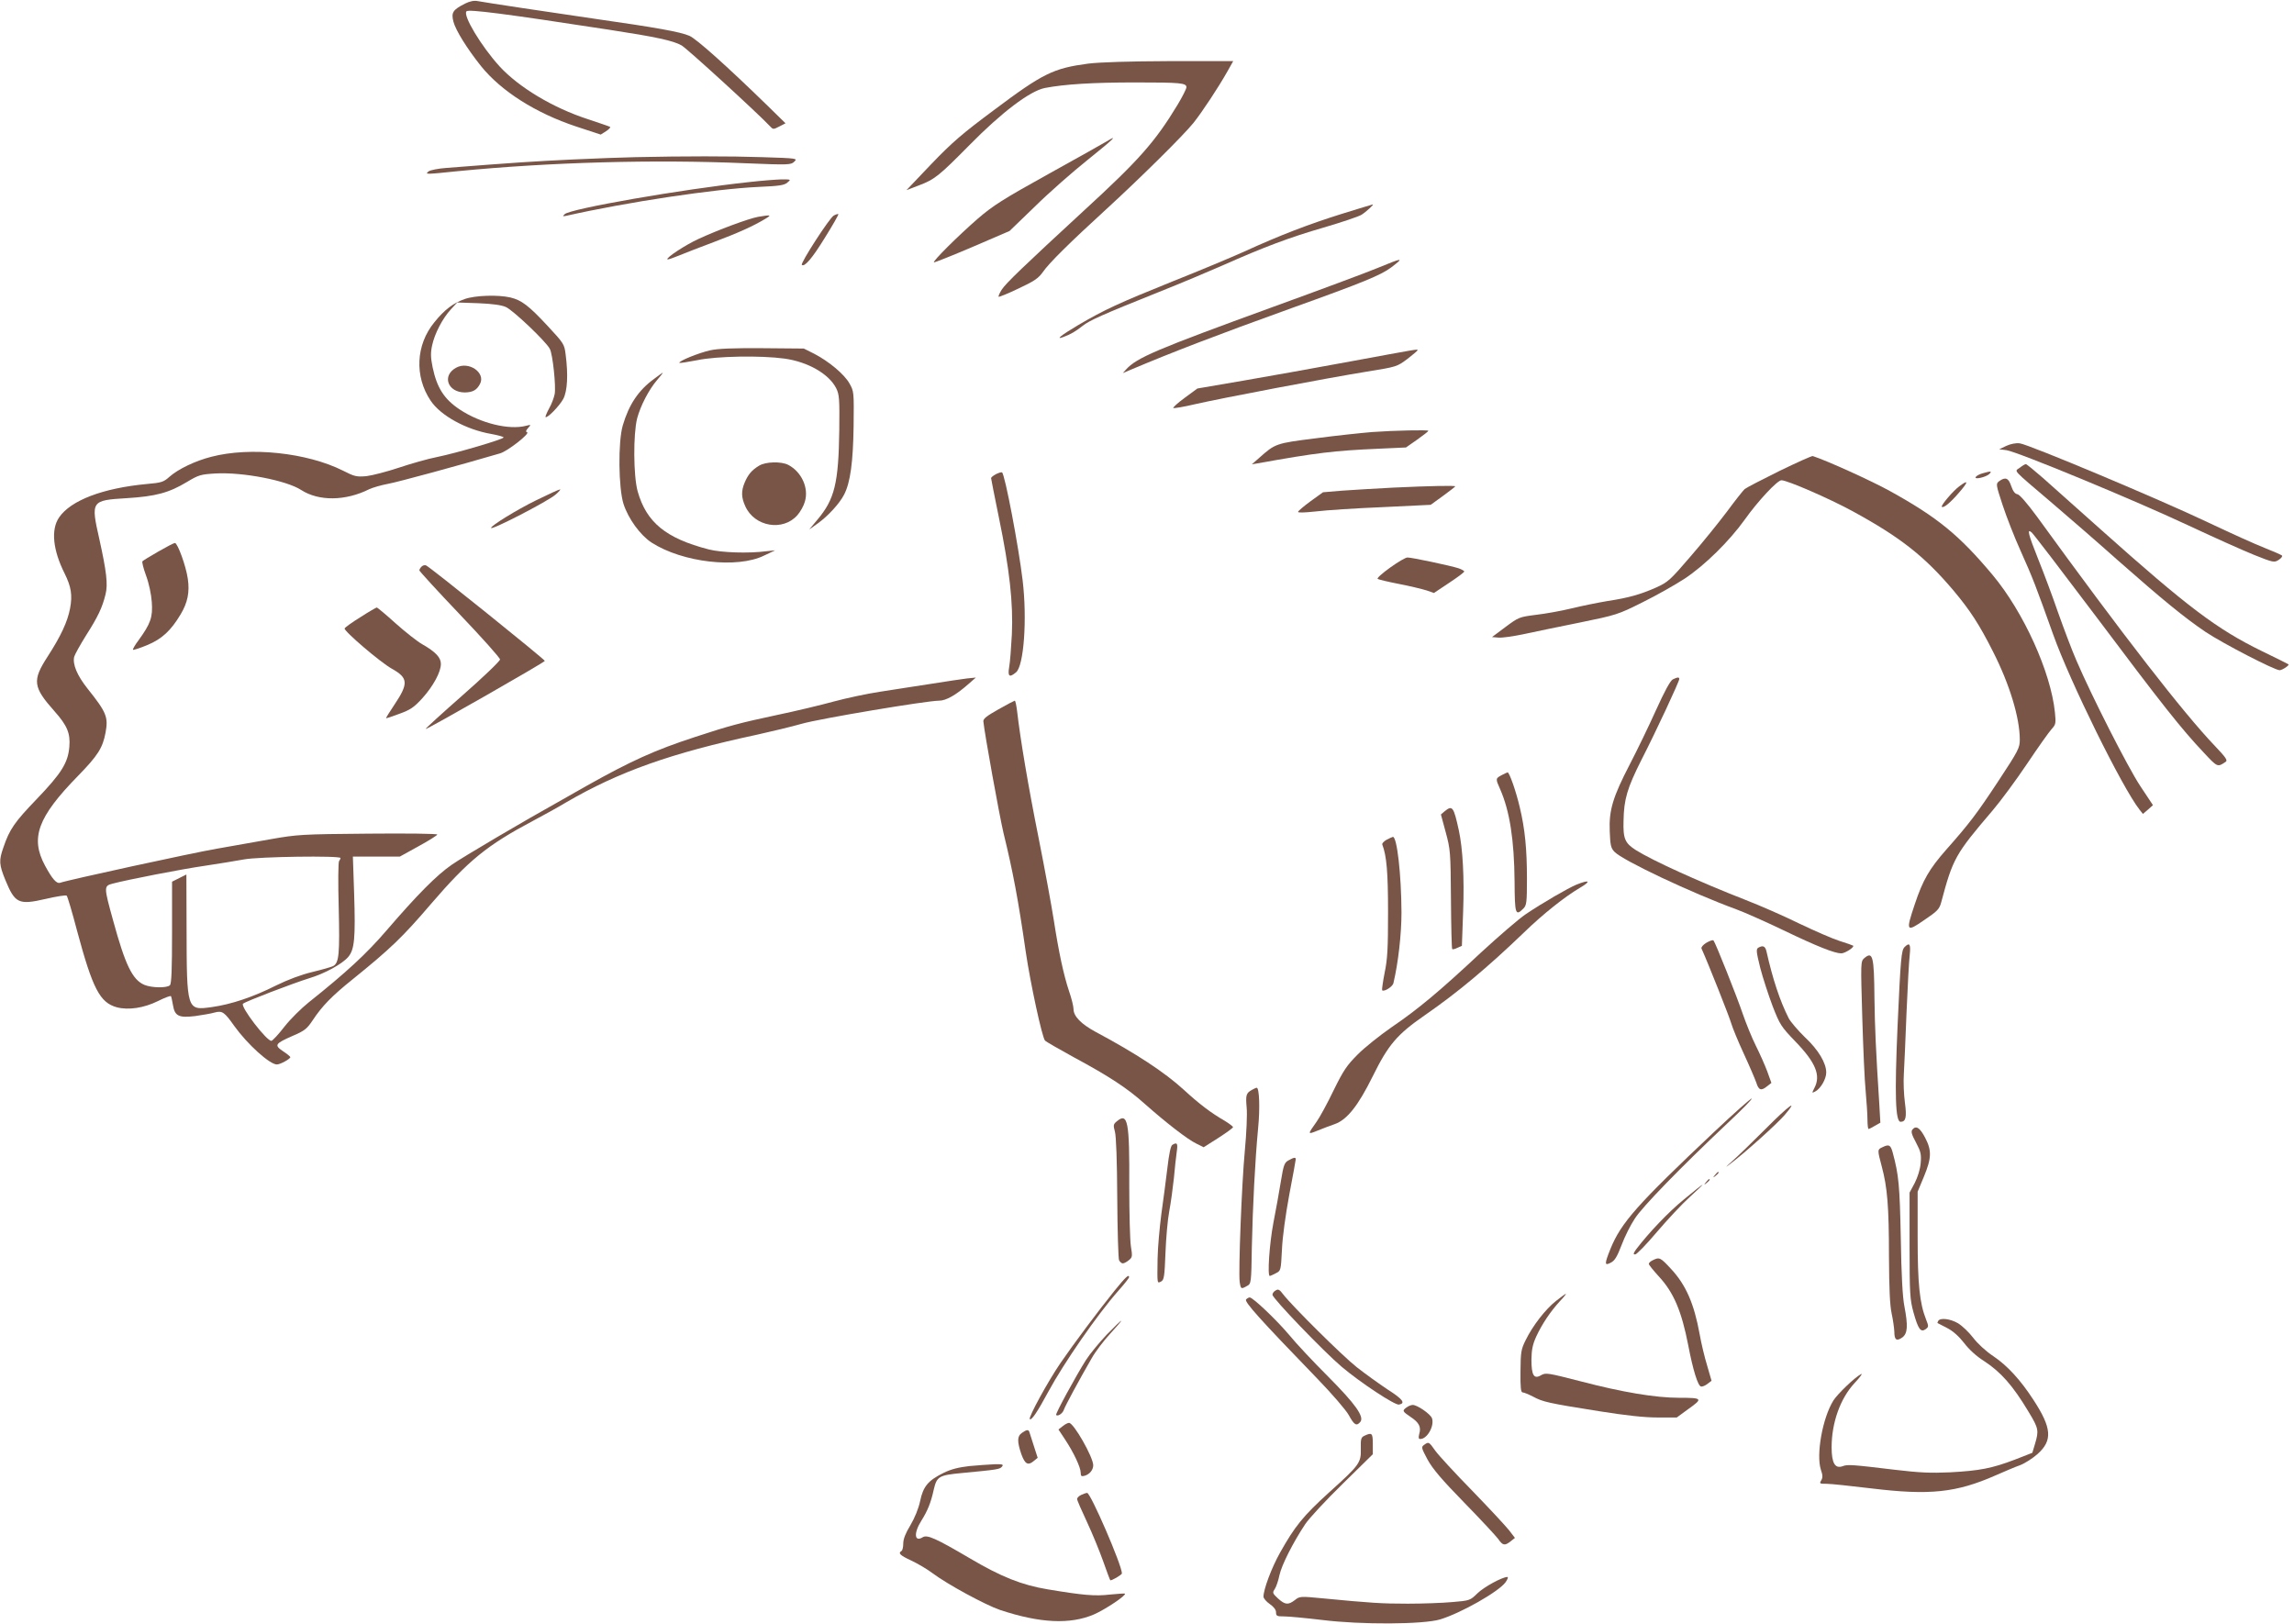 <?xml version="1.0" standalone="no"?>
<!DOCTYPE svg PUBLIC "-//W3C//DTD SVG 20010904//EN"
 "http://www.w3.org/TR/2001/REC-SVG-20010904/DTD/svg10.dtd">
<svg version="1.0" xmlns="http://www.w3.org/2000/svg"
 width="1280pt" height="906pt" viewBox="0 0 1280 906"
 preserveAspectRatio="xMidYMid meet">
<g transform="translate(0,906) scale(0.1,-0.1)"
fill="#795548" stroke="none">
<path d="M2595 9040 c-69 -35 -78 -50 -65 -101 13 -49 76 -150 154 -248 113
-140 305 -262 531 -337 l137 -45 30 19 c17 11 26 22 22 24 -5 3 -61 22 -124
43 -194 63 -384 177 -492 294 -102 112 -207 286 -185 308 13 12 205 -12 796
-103 261 -40 359 -61 405 -88 33 -20 418 -372 489 -447 22 -23 20 -23 59 -3
l31 16 -99 97 c-231 225 -398 374 -437 391 -50 22 -184 46 -527 95 -261 38
-601 89 -655 99 -20 4 -44 -1 -70 -14z"/>
<path d="M6072 8705 c-194 -26 -251 -53 -527 -260 -175 -130 -233 -180 -349
-301 l-138 -145 68 26 c90 34 113 53 284 226 179 182 336 301 420 318 109 21
266 31 504 31 254 0 286 -3 286 -27 0 -8 -22 -52 -49 -97 -126 -208 -215 -309
-526 -594 -334 -308 -435 -405 -456 -439 -12 -19 -19 -36 -17 -39 3 -2 53 18
111 46 88 41 111 57 136 92 33 49 154 168 351 348 190 174 433 414 490 485 51
65 137 195 189 287 l32 57 -353 0 c-233 -1 -388 -6 -456 -14z"/>
<path d="M6175 8271 c-16 -10 -163 -92 -325 -182 -254 -141 -309 -176 -395
-250 -110 -96 -251 -236 -244 -243 2 -2 98 36 213 85 l209 90 142 137 c77 76
210 193 294 260 143 115 176 146 106 103z"/>
<path d="M3545 8183 c-60 -1 -218 -7 -350 -13 -210 -10 -322 -17 -703 -47 -45
-3 -90 -12 -100 -19 -22 -18 -21 -18 164 1 514 50 1092 66 1604 44 243 -10
254 -9 272 9 19 18 16 19 -178 25 -182 6 -436 6 -709 0z"/>
<path d="M4180 8044 c-374 -40 -999 -149 -1029 -179 -12 -12 -12 -13 5 -10
346 78 835 151 1077 162 113 5 143 9 160 24 22 18 21 18 -33 18 -30 -1 -111
-7 -180 -15z"/>
<path d="M7485 7866 c-182 -57 -344 -119 -545 -211 -69 -31 -248 -106 -399
-166 -300 -121 -378 -157 -523 -242 -98 -58 -133 -86 -83 -67 40 15 67 31 105
61 39 31 108 62 425 189 121 48 282 116 357 149 232 103 376 157 563 211 99
29 194 61 211 71 26 16 75 61 63 58 -2 0 -80 -24 -174 -53z"/>
<path d="M4652 7857 c-23 -12 -187 -266 -178 -275 15 -14 59 38 129 152 44 70
77 129 75 131 -2 2 -14 -1 -26 -8z"/>
<path d="M4230 7850 c-54 -10 -224 -73 -334 -124 -72 -33 -181 -105 -172 -113
2 -3 30 7 62 20 33 14 122 48 199 77 135 51 220 89 287 130 35 21 30 22 -42
10z"/>
<path d="M7685 7564 c-60 -25 -321 -122 -580 -216 -651 -237 -763 -284 -822
-350 l-18 -20 40 17 c239 101 481 194 900 345 402 144 501 185 558 228 73 56
68 56 -78 -4z"/>
<path d="M2592 7391 c-62 -22 -112 -59 -168 -129 -104 -126 -112 -303 -21
-438 56 -84 199 -162 340 -186 37 -7 67 -15 67 -19 0 -10 -262 -87 -370 -109
-52 -10 -149 -38 -215 -60 -66 -22 -147 -43 -180 -47 -56 -5 -67 -2 -132 31
-200 100 -516 134 -734 77 -90 -23 -184 -68 -234 -112 -32 -29 -45 -33 -127
-40 -244 -23 -423 -91 -488 -186 -47 -68 -35 -183 31 -314 36 -73 44 -120 30
-194 -14 -74 -51 -154 -126 -270 -86 -133 -81 -169 40 -305 70 -79 88 -122 82
-196 -7 -90 -43 -148 -183 -294 -123 -128 -151 -168 -185 -269 -26 -73 -24
-96 11 -182 54 -131 74 -140 226 -105 60 14 112 22 116 18 5 -5 31 -93 58
-196 87 -323 127 -401 222 -427 65 -17 151 -4 230 35 38 19 70 31 72 27 2 -3
7 -25 11 -49 10 -62 32 -73 124 -62 40 6 90 14 109 20 42 11 54 3 109 -75 74
-103 198 -215 238 -215 19 0 75 31 75 41 0 3 -18 18 -41 33 -50 34 -45 42 55
86 66 28 79 39 111 87 53 80 107 135 220 226 213 172 281 237 440 423 210 244
312 327 570 464 55 29 138 75 183 102 295 172 588 276 1065 378 81 18 194 45
250 61 101 29 698 129 767 129 39 0 95 32 165 94 l40 35 -50 -5 c-27 -3 -117
-17 -200 -30 -82 -13 -210 -32 -284 -44 -73 -11 -190 -36 -260 -55 -69 -19
-211 -53 -316 -75 -207 -44 -266 -60 -455 -122 -227 -74 -361 -135 -610 -275
-63 -36 -133 -76 -155 -88 -182 -101 -534 -308 -595 -351 -85 -59 -191 -166
-364 -367 -112 -130 -222 -232 -434 -401 -40 -32 -101 -92 -134 -134 -33 -43
-66 -78 -73 -80 -24 -6 -176 192 -159 207 12 12 279 114 369 142 87 26 185 80
218 119 35 41 41 105 33 353 l-7 207 131 0 131 0 105 58 c57 31 104 61 104 65
0 5 -174 7 -387 5 -371 -3 -395 -5 -543 -31 -85 -15 -220 -39 -300 -53 -135
-23 -837 -176 -874 -190 -20 -7 -44 20 -85 96 -83 154 -41 270 184 500 111
114 138 156 154 242 16 87 5 113 -101 246 -58 73 -84 136 -74 177 3 12 33 66
66 119 67 105 91 156 109 230 14 56 5 128 -35 309 -48 212 -45 215 152 227
163 10 237 30 338 91 65 39 76 42 160 47 152 8 394 -39 476 -92 99 -64 248
-62 380 4 19 9 67 23 105 30 55 10 401 104 625 170 42 12 170 112 151 118 -9
3 -7 9 6 24 17 19 17 19 -12 12 -94 -25 -254 14 -370 91 -87 58 -127 121 -151
235 -11 54 -12 80 -3 122 14 66 58 151 105 202 l35 38 117 -4 c76 -3 130 -10
154 -21 39 -16 226 -194 246 -234 16 -29 35 -209 27 -252 -4 -20 -17 -56 -31
-80 -13 -24 -22 -46 -20 -48 9 -9 78 62 99 101 23 44 28 134 13 249 -7 57 -11
62 -101 159 -105 113 -145 143 -207 158 -70 16 -197 12 -256 -9z m-692 -3119
c0 -4 -4 -12 -8 -17 -5 -6 -6 -122 -2 -260 6 -258 2 -308 -31 -326 -10 -5 -62
-20 -116 -33 -63 -15 -137 -43 -202 -75 -129 -65 -252 -106 -360 -121 -139
-19 -139 -19 -140 443 l-1 297 -40 -20 -40 -20 0 -283 c0 -207 -3 -286 -12
-295 -16 -16 -101 -15 -142 2 -67 28 -107 111 -175 360 -52 188 -52 192 -3
205 83 22 385 81 517 100 77 12 174 27 215 35 82 16 540 22 540 8z"/>
<path d="M3962 7105 c-63 -14 -179 -61 -171 -70 3 -2 47 5 99 15 109 23 355
27 487 9 131 -18 249 -86 289 -166 17 -34 19 -59 17 -233 -4 -297 -26 -386
-122 -500 l-46 -55 49 35 c57 41 121 111 146 160 35 68 50 181 53 383 2 188 2
193 -23 237 -29 52 -116 124 -197 166 l-58 29 -230 2 c-166 1 -248 -2 -293
-12z"/>
<path d="M7540 7044 c-190 -35 -461 -84 -602 -108 l-257 -44 -72 -53 c-40 -29
-67 -55 -62 -56 6 -2 60 7 119 21 147 34 748 148 959 182 169 27 170 28 228
71 31 24 57 46 57 49 0 7 -6 5 -370 -62z"/>
<path d="M2545 7008 c-81 -44 -47 -138 49 -138 44 1 66 13 84 47 34 63 -63
130 -133 91z"/>
<path d="M3650 6946 c-88 -64 -141 -144 -175 -260 -27 -92 -24 -349 4 -438 27
-83 93 -174 157 -216 173 -111 478 -146 628 -72 l61 29 -48 -5 c-101 -13 -251
-8 -322 10 -240 62 -348 151 -397 324 -24 87 -25 319 -3 407 19 71 65 160 112
215 19 22 33 40 31 40 -2 0 -23 -15 -48 -34z"/>
<path d="M7655 6649 c-60 -5 -202 -20 -315 -35 -222 -28 -224 -29 -315 -110
l-40 -35 30 5 c335 60 428 71 676 82 l154 7 63 44 c34 24 62 46 62 49 0 6
-190 2 -315 -7z"/>
<path d="M11195 6572 l-40 -19 40 -5 c60 -8 710 -277 1009 -417 143 -67 310
-142 372 -167 110 -44 114 -44 139 -28 14 9 22 20 18 24 -4 4 -48 23 -98 43
-49 19 -191 83 -315 142 -269 128 -1000 435 -1050 441 -21 3 -51 -3 -75 -14z"/>
<path d="M9929 6432 c-97 -48 -184 -93 -194 -101 -9 -8 -54 -65 -99 -126 -46
-61 -137 -174 -204 -251 -112 -131 -126 -143 -190 -172 -88 -39 -154 -58 -273
-76 -53 -9 -143 -27 -200 -41 -57 -14 -147 -30 -199 -36 -93 -12 -96 -13 -170
-68 l-75 -56 36 -3 c20 -2 81 7 135 18 54 12 196 41 314 65 210 43 217 45 355
114 77 38 183 98 235 132 112 74 249 209 335 329 73 103 182 220 205 220 33 0
265 -101 394 -171 270 -147 404 -253 565 -443 94 -112 144 -189 221 -341 93
-183 150 -370 150 -493 0 -45 -8 -61 -118 -228 -122 -185 -162 -238 -293 -386
-94 -107 -130 -169 -175 -304 -51 -152 -48 -158 53 -88 73 49 84 61 94 97 66
247 78 269 287 514 46 54 133 172 194 263 61 91 122 177 136 192 23 25 24 32
18 93 -23 225 -175 560 -348 767 -186 222 -307 321 -573 468 -101 56 -352 170
-430 195 -5 2 -89 -36 -186 -83z"/>
<path d="M4235 6461 c-40 -24 -61 -49 -80 -94 -20 -48 -19 -83 4 -133 52 -114
210 -140 290 -49 17 19 36 53 42 76 23 75 -18 166 -93 205 -39 20 -127 18
-163 -5z"/>
<path d="M11270 6450 c-30 -23 -51 0 180 -197 96 -82 261 -225 365 -318 253
-223 373 -321 491 -401 99 -66 386 -214 414 -214 16 1 56 28 49 33 -2 2 -69
35 -149 74 -250 122 -413 245 -899 679 -129 115 -274 244 -322 287 -48 42 -91
77 -95 77 -5 0 -20 -9 -34 -20z"/>
<path d="M5557 6414 c-15 -8 -27 -18 -27 -22 0 -4 20 -104 44 -222 59 -286 80
-475 72 -650 -4 -74 -10 -156 -15 -182 -9 -53 1 -61 38 -30 44 35 63 298 37
514 -22 186 -99 593 -115 602 -3 2 -18 -2 -34 -10z"/>
<path d="M11063 6419 c-18 -5 -35 -14 -39 -21 -10 -16 57 -1 76 17 16 17 10
17 -37 4z"/>
<path d="M11155 6375 c-19 -15 -19 -17 19 -133 21 -64 66 -180 101 -257 69
-154 84 -194 181 -465 94 -264 386 -856 482 -978 l19 -24 28 24 28 25 -71 107
c-70 106 -272 504 -356 700 -25 57 -70 177 -102 267 -31 90 -81 224 -111 298
-57 143 -64 173 -37 150 9 -7 171 -219 360 -470 369 -492 477 -628 598 -756
80 -86 79 -85 125 -54 12 8 0 25 -60 88 -176 184 -512 617 -993 1280 -56 76
-97 123 -109 125 -14 2 -25 17 -35 46 -15 45 -32 52 -67 27z"/>
<path d="M10932 6346 c-33 -24 -104 -107 -97 -114 9 -9 47 22 95 78 55 63 55
76 2 36z"/>
<path d="M7775 6339 c-99 -5 -228 -13 -286 -17 l-107 -9 -68 -49 c-37 -27 -69
-54 -71 -60 -2 -6 33 -5 99 2 57 7 224 18 372 24 l269 13 69 50 c37 27 68 51
68 53 0 5 -133 3 -345 -7z"/>
<path d="M2989 6267 c-104 -51 -249 -140 -249 -153 0 -15 318 149 360 186 19
16 30 30 25 29 -6 0 -67 -28 -136 -62z"/>
<path d="M883 5982 c-45 -26 -85 -50 -88 -54 -4 -3 5 -39 20 -80 16 -43 29
-104 32 -148 6 -84 -6 -119 -74 -213 -20 -26 -33 -50 -31 -53 3 -2 38 9 79 26
82 34 132 80 187 172 39 65 51 124 40 198 -10 71 -57 200 -72 200 -6 0 -48
-22 -93 -48z"/>
<path d="M7757 5893 c-43 -31 -75 -59 -70 -63 4 -4 59 -17 121 -29 62 -12 131
-29 153 -36 l40 -14 84 56 c47 31 85 59 85 64 0 4 -15 12 -32 18 -47 15 -264
61 -285 60 -10 0 -53 -25 -96 -56z"/>
<path d="M2352 5898 c-7 -7 -12 -16 -12 -21 0 -4 101 -115 225 -245 124 -130
225 -243 225 -252 0 -9 -94 -99 -209 -200 -116 -102 -208 -186 -206 -188 4 -5
664 372 665 380 0 8 -643 526 -663 533 -7 3 -18 0 -25 -7z"/>
<path d="M2011 5616 c-47 -29 -86 -57 -88 -63 -5 -14 199 -189 264 -225 91
-51 93 -82 14 -200 -27 -40 -48 -74 -47 -76 2 -1 35 10 75 25 61 22 81 36 127
86 62 69 104 147 104 192 0 36 -29 67 -104 110 -27 15 -94 68 -148 116 -54 49
-102 89 -106 89 -4 -1 -45 -24 -91 -54z"/>
<path d="M9334 5269 c-14 -7 -46 -66 -94 -172 -40 -89 -106 -225 -146 -302
-95 -183 -117 -257 -112 -374 3 -77 6 -93 26 -114 45 -48 428 -229 682 -322
41 -15 159 -67 261 -116 189 -91 286 -129 323 -129 21 0 75 35 66 43 -3 2 -36
14 -75 26 -38 12 -139 56 -225 97 -85 42 -222 102 -305 134 -251 98 -513 217
-607 276 -61 39 -72 63 -69 164 2 121 21 183 100 340 80 156 211 437 211 451
0 11 -9 11 -36 -2z"/>
<path d="M5570 5101 c-64 -36 -85 -52 -83 -67 7 -70 89 -523 112 -621 53 -216
83 -376 125 -668 26 -175 90 -471 107 -492 6 -6 77 -47 159 -92 199 -107 301
-174 400 -263 114 -101 237 -197 286 -220 l40 -20 82 52 c45 29 82 56 82 60 0
4 -21 20 -47 36 -75 43 -141 93 -228 173 -106 97 -267 203 -492 323 -81 44
-123 87 -123 127 0 15 -11 60 -25 100 -30 90 -57 215 -85 396 -12 77 -50 284
-85 460 -58 289 -102 551 -120 708 -4 31 -9 57 -13 57 -4 -1 -45 -22 -92 -49z"/>
<path d="M8378 4734 c-33 -18 -34 -19 -8 -77 54 -122 79 -284 81 -517 1 -182
5 -194 49 -150 18 18 20 33 20 168 0 163 -11 276 -40 397 -21 90 -58 195 -68
195 -4 -1 -19 -8 -34 -16z"/>
<path d="M8061 4533 l-21 -18 27 -100 c26 -96 27 -110 29 -373 1 -151 4 -276
7 -278 2 -3 16 0 29 7 l25 11 7 192 c7 188 -2 350 -24 452 -29 133 -36 142
-79 107z"/>
<path d="M7737 4374 c-16 -9 -27 -21 -24 -27 24 -63 32 -153 32 -377 0 -201
-3 -262 -19 -338 -10 -51 -16 -95 -14 -98 11 -10 59 20 63 40 27 113 45 275
45 394 -1 213 -25 423 -48 422 -4 -1 -20 -8 -35 -16z"/>
<path d="M8795 4123 c-49 -21 -186 -100 -281 -164 -39 -26 -151 -123 -250
-214 -232 -217 -352 -317 -499 -417 -66 -46 -152 -114 -190 -153 -60 -60 -79
-88 -134 -200 -34 -71 -77 -150 -95 -175 -51 -72 -51 -72 6 -49 29 12 72 28
95 36 69 24 131 102 213 268 87 176 135 232 289 339 184 127 352 268 554 462
106 103 228 200 313 250 65 38 53 47 -21 17z"/>
<path d="M9521 3799 c-18 -11 -30 -25 -27 -32 40 -89 157 -385 166 -418 7 -24
38 -100 70 -169 32 -69 63 -142 70 -162 13 -42 27 -47 61 -19 l23 18 -23 64
c-13 35 -42 100 -64 144 -22 44 -54 123 -72 175 -33 98 -153 399 -164 412 -4
4 -21 -2 -40 -13z"/>
<path d="M10627 3775 c-18 -18 -22 -63 -39 -440 -17 -389 -12 -535 17 -535 29
0 35 25 24 107 -6 44 -9 116 -6 159 3 44 9 198 15 344 6 146 14 291 18 323 6
59 -1 70 -29 42z"/>
<path d="M9810 3771 c-12 -8 -10 -24 12 -113 15 -57 46 -152 69 -213 40 -103
48 -115 126 -196 114 -118 144 -190 107 -260 -15 -30 -15 -30 6 -19 29 16 60
69 60 105 0 53 -44 127 -119 197 -39 38 -79 85 -90 105 -50 99 -89 217 -125
376 -7 28 -20 33 -46 18z"/>
<path d="M10402 3713 c-20 -18 -20 -22 -11 -328 5 -170 13 -357 19 -414 5 -58
10 -128 10 -158 0 -29 3 -53 6 -53 3 0 20 8 36 18 l30 17 -6 105 c-19 295 -25
431 -27 590 -2 234 -9 264 -57 223z"/>
<path d="M6985 2978 c-32 -18 -35 -29 -29 -98 4 -36 -1 -144 -10 -240 -18
-191 -36 -673 -29 -732 6 -42 8 -43 41 -24 23 12 24 15 27 217 5 228 18 484
35 663 11 111 7 226 -8 226 -4 0 -16 -6 -27 -12z"/>
<path d="M9564 2743 c-429 -405 -518 -505 -578 -652 -34 -85 -34 -96 2 -77 22
11 35 33 60 98 17 46 50 112 74 148 43 67 255 285 518 533 80 75 140 136 134
137 -6 0 -101 -84 -210 -187z"/>
<path d="M9852 2761 c-70 -70 -154 -152 -187 -181 -33 -29 -41 -39 -19 -21 85
63 268 228 312 279 82 96 23 53 -106 -77z"/>
<path d="M6232 2803 c-20 -16 -21 -22 -11 -58 7 -25 12 -165 13 -370 1 -181 6
-338 10 -347 5 -10 14 -18 21 -18 7 0 22 8 34 18 20 16 20 22 11 78 -5 34 -9
185 -9 335 2 361 -8 413 -69 362z"/>
<path d="M10671 2757 c-9 -11 -5 -27 20 -73 27 -51 30 -66 26 -115 -3 -34 -16
-76 -33 -110 l-29 -54 0 -295 c0 -271 2 -301 22 -374 26 -93 40 -113 68 -93
17 13 17 16 2 54 -36 91 -47 197 -47 459 l0 254 35 84 c43 104 44 146 7 217
-29 56 -51 70 -71 46z"/>
<path d="M6541 2671 c-9 -6 -18 -50 -27 -127 -8 -66 -23 -182 -34 -259 -10
-77 -20 -189 -21 -250 -2 -142 -3 -138 20 -126 16 9 19 27 24 158 3 81 12 186
21 233 9 47 20 130 26 185 5 55 12 121 16 148 7 47 2 55 -25 38z"/>
<path d="M10503 2658 c-28 -13 -28 -14 -3 -108 31 -116 40 -223 40 -500 1
-183 5 -273 15 -320 8 -36 14 -82 15 -102 0 -46 13 -54 45 -31 29 22 32 64 11
174 -10 49 -17 179 -20 379 -6 294 -11 352 -45 478 -12 44 -21 48 -58 30z"/>
<path d="M7190 2585 c-23 -12 -28 -25 -43 -117 -9 -57 -28 -161 -42 -233 -22
-116 -34 -295 -20 -295 4 0 19 7 34 15 28 14 28 15 34 132 3 71 20 193 41 307
20 104 36 193 36 197 0 12 -10 11 -40 -6z"/>
<path d="M9569 2503 c-13 -16 -12 -17 4 -4 16 13 21 21 13 21 -2 0 -10 -8 -17
-17z"/>
<path d="M9519 2463 c-13 -16 -12 -17 4 -4 16 13 21 21 13 21 -2 0 -10 -8 -17
-17z"/>
<path d="M9396 2367 c-87 -71 -198 -188 -267 -279 -16 -23 -17 -28 -5 -28 8 0
63 56 121 125 58 68 140 156 183 195 42 38 75 70 72 69 -3 0 -50 -37 -104 -82z"/>
<path d="M9223 2028 c-13 -6 -23 -15 -23 -21 0 -5 25 -36 55 -69 84 -90 128
-195 165 -385 26 -137 54 -227 71 -230 8 -2 24 5 37 15 l22 17 -24 83 c-14 45
-33 124 -42 175 -31 172 -77 277 -160 366 -59 64 -65 67 -101 49z"/>
<path d="M6220 1859 c-92 -114 -230 -299 -302 -404 -70 -102 -181 -305 -172
-314 9 -9 41 37 104 154 86 159 274 431 390 562 33 37 60 71 60 76 0 19 -20 0
-80 -74z"/>
<path d="M7118 1859 c-10 -5 -18 -16 -18 -24 0 -20 287 -318 385 -401 105 -89
299 -217 321 -212 38 7 22 30 -63 84 -48 32 -126 88 -173 125 -82 65 -360 341
-410 406 -20 27 -28 31 -42 22z"/>
<path d="M8683 1801 c-59 -46 -131 -139 -170 -219 -26 -52 -28 -67 -29 -174
-1 -92 2 -118 12 -118 7 0 34 -11 59 -24 54 -29 84 -36 368 -81 151 -24 252
-35 326 -35 l107 0 67 49 c80 57 77 61 -56 61 -129 0 -315 31 -544 91 -187 48
-198 50 -224 35 -40 -24 -54 -1 -54 88 1 55 7 84 27 128 32 69 78 138 131 196
22 23 37 42 34 42 -3 0 -27 -18 -54 -39z"/>
<path d="M6953 1809 c-12 -12 72 -106 398 -443 82 -85 159 -174 175 -203 30
-55 43 -63 64 -38 24 29 -27 100 -180 254 -80 80 -178 184 -217 232 -70 83
-202 209 -220 209 -5 0 -14 -5 -20 -11z"/>
<path d="M10815 1689 c-4 -6 -5 -11 -4 -12 2 -1 27 -14 54 -28 33 -17 65 -46
94 -83 27 -36 70 -75 110 -100 95 -62 162 -137 251 -286 55 -91 57 -103 35
-177 l-15 -50 -97 -38 c-129 -49 -197 -62 -362 -71 -108 -5 -171 -2 -306 14
-241 29 -266 31 -294 20 -42 -15 -61 18 -61 106 0 136 48 272 128 358 32 34
47 56 36 50 -36 -19 -131 -111 -154 -147 -61 -98 -97 -302 -70 -386 11 -32 11
-45 2 -60 -11 -18 -9 -19 30 -19 23 0 136 -12 252 -26 322 -39 471 -24 691 73
50 22 111 48 137 57 26 10 70 38 97 62 85 76 80 145 -24 304 -70 108 -144 189
-221 241 -44 29 -90 72 -115 105 -23 30 -61 66 -84 80 -43 25 -99 32 -110 13z"/>
<path d="M6176 1613 c-41 -43 -94 -107 -117 -143 -55 -87 -172 -301 -166 -306
9 -10 37 9 43 29 7 21 84 164 155 287 20 36 67 98 104 138 37 40 64 72 61 72
-3 0 -39 -35 -80 -77z"/>
<path d="M7848 1206 c-25 -18 -23 -22 23 -53 47 -31 60 -56 48 -95 -5 -21 -4
-28 6 -28 39 0 80 74 65 116 -9 24 -82 74 -107 74 -10 0 -26 -7 -35 -14z"/>
<path d="M5929 1101 l-23 -18 37 -56 c47 -71 87 -155 87 -185 0 -20 4 -22 23
-17 28 9 47 33 47 59 -1 46 -109 236 -135 236 -7 0 -23 -8 -36 -19z"/>
<path d="M5702 1064 c-27 -18 -27 -49 -3 -119 20 -55 37 -65 69 -38 l22 18
-21 65 c-12 36 -23 71 -25 78 -5 16 -15 15 -42 -4z"/>
<path d="M7613 1048 c-19 -9 -21 -18 -20 -72 2 -79 -6 -90 -179 -246 -143
-130 -189 -187 -272 -335 -47 -84 -92 -204 -92 -245 0 -9 16 -28 35 -41 22
-15 35 -32 35 -46 0 -21 5 -23 45 -23 25 0 121 -9 213 -20 217 -27 562 -25
657 3 116 35 328 155 366 208 11 16 16 29 10 29 -29 0 -131 -56 -167 -91 -41
-40 -43 -41 -140 -49 -55 -5 -166 -9 -249 -9 -145 0 -207 4 -477 30 -123 12
-127 11 -153 -10 -37 -28 -54 -27 -94 9 -31 29 -32 32 -18 53 8 12 20 47 26
77 12 56 75 181 144 285 22 33 116 134 209 225 l168 165 0 58 c0 60 -5 65 -47
45z"/>
<path d="M7946 997 c-17 -12 -15 -17 20 -83 29 -52 79 -111 204 -239 91 -93
176 -185 189 -202 26 -38 37 -40 70 -14 l24 19 -33 43 c-19 24 -112 124 -206
221 -95 97 -187 197 -205 222 -36 51 -37 52 -63 33z"/>
<path d="M5410 879 c-61 -7 -102 -17 -145 -38 -87 -43 -114 -76 -131 -158 -9
-42 -30 -93 -54 -134 -27 -44 -40 -77 -40 -102 0 -19 -4 -39 -10 -42 -20 -12
-9 -24 54 -53 36 -17 89 -48 118 -70 84 -63 296 -178 378 -206 223 -74 391
-82 524 -25 64 28 182 107 173 116 -2 2 -39 -1 -83 -5 -84 -10 -150 -4 -348
29 -145 24 -260 70 -436 174 -187 110 -236 132 -261 117 -47 -30 -52 23 -8 92
35 56 53 100 69 173 17 74 29 81 156 93 201 19 213 21 225 36 10 12 3 14 -42
13 -30 -1 -92 -6 -139 -10z"/>
<path d="M6033 718 c-13 -6 -23 -16 -23 -23 0 -7 25 -64 55 -128 30 -64 70
-162 90 -218 20 -57 38 -105 40 -107 5 -5 65 30 65 38 0 46 -175 450 -194 449
-6 0 -21 -5 -33 -11z"/>
</g>
</svg>

